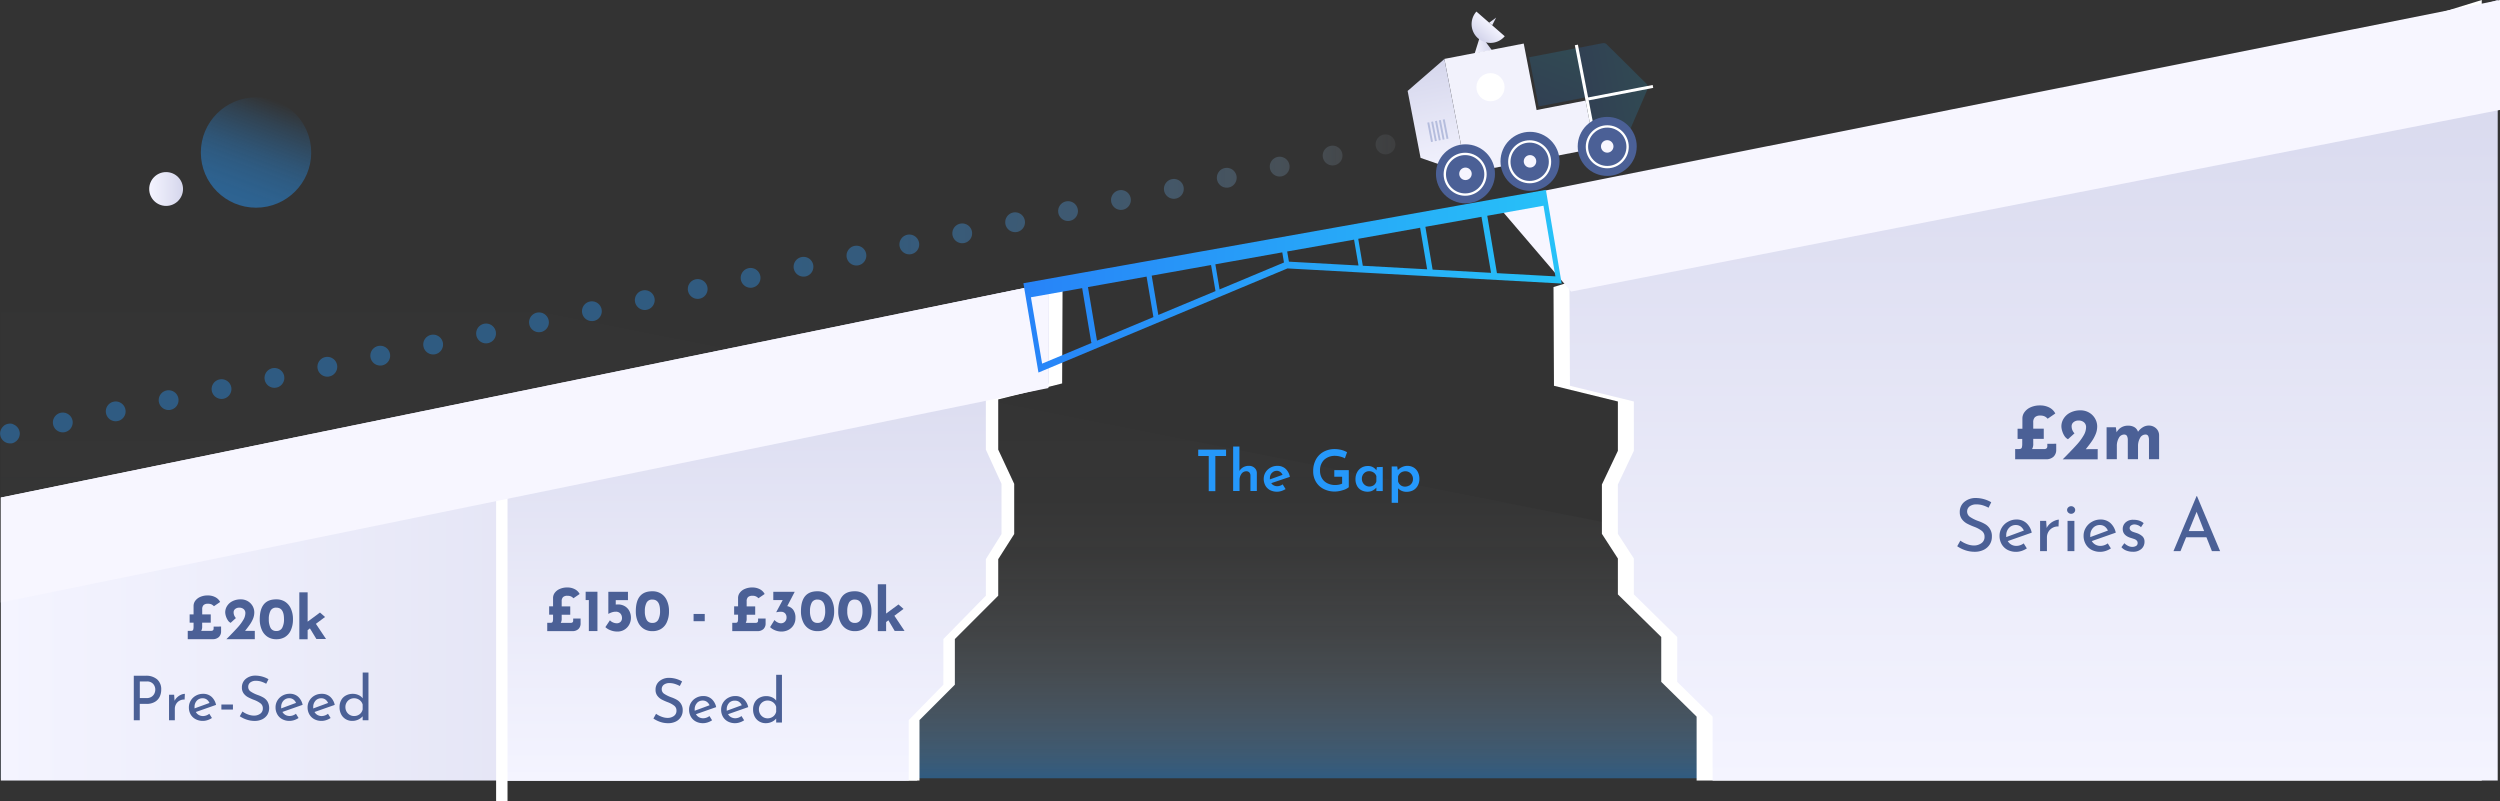<svg xmlns="http://www.w3.org/2000/svg" xmlns:xlink="http://www.w3.org/1999/xlink" viewBox="0 0 1095.37 351"><rect x="0" y="0" width="1095.37" height="351" fill="#333333" stroke="none"/><defs><linearGradient id="a" x1="546.87" y1="341" x2="546.87" y2="90" gradientUnits="userSpaceOnUse"><stop offset="0" stop-color="#2797f8"/><stop offset="0" stop-color="#2b99f8" stop-opacity="0.98"/><stop offset="0.04" stop-color="#52acf9" stop-opacity="0.8"/><stop offset="0.09" stop-color="#76bdfb" stop-opacity="0.63"/><stop offset="0.14" stop-color="#97cdfc" stop-opacity="0.48"/><stop offset="0.19" stop-color="#b4dbfd" stop-opacity="0.35"/><stop offset="0.25" stop-color="#cbe6fd" stop-opacity="0.24"/><stop offset="0.32" stop-color="#deeffe" stop-opacity="0.15"/><stop offset="0.39" stop-color="#edf6fe" stop-opacity="0.08"/><stop offset="0.49" stop-color="#f7fbff" stop-opacity="0.03"/><stop offset="0.62" stop-color="#fdfeff" stop-opacity="0.01"/><stop offset="1" stop-color="#fff" stop-opacity="0"/></linearGradient><linearGradient id="b" x1="0.22" y1="55.15" x2="633.48" y2="55.15" gradientTransform="translate(1.65 -2.85) rotate(0.56)" gradientUnits="userSpaceOnUse"><stop offset="0" stop-color="#2797f8"/><stop offset="0.37" stop-color="#2998f8" stop-opacity="0.99"/><stop offset="0.51" stop-color="#2f9bf8" stop-opacity="0.97"/><stop offset="0.61" stop-color="#39a0f9" stop-opacity="0.92"/><stop offset="0.68" stop-color="#48a7f9" stop-opacity="0.85"/><stop offset="0.75" stop-color="#5bb0fa" stop-opacity="0.76"/><stop offset="0.81" stop-color="#72bbfa" stop-opacity="0.65"/><stop offset="0.86" stop-color="#8fc9fb" stop-opacity="0.52"/><stop offset="0.91" stop-color="#b0d9fc" stop-opacity="0.37"/><stop offset="0.95" stop-color="#d4eafe" stop-opacity="0.2"/><stop offset="1" stop-color="#fbfdff" stop-opacity="0.02"/><stop offset="1" stop-color="#fff" stop-opacity="0"/></linearGradient><linearGradient id="c" x1="12.01" y1="123.95" x2="633.04" y2="123.95" xlink:href="#b"/><linearGradient id="d" x1="0.22" y1="192.75" x2="633.48" y2="192.75" xlink:href="#b"/><linearGradient id="e" x1="0.37" y1="232.99" x2="459.57" y2="232.99" gradientUnits="userSpaceOnUse"><stop offset="0" stop-color="#f4f4ff"/><stop offset="0.85" stop-color="#dadbef"/><stop offset="1" stop-color="#d5d6ec"/></linearGradient><linearGradient id="f" x1="891.02" y1="342" x2="891.02" y2="0" xlink:href="#e"/><linearGradient id="g" x1="340.47" y1="342" x2="340.47" y2="123.98" xlink:href="#e"/><linearGradient id="h" x1="448.4" y1="123.23" x2="684.25" y2="123.23" gradientUnits="userSpaceOnUse"><stop offset="0" stop-color="#2783f8"/><stop offset="0.75" stop-color="#27b2f8"/><stop offset="1" stop-color="#27c2f8"/></linearGradient><linearGradient id="i" x1="735.05" y1="44.73" x2="742.77" y2="44.73" gradientTransform="translate(-84.78 115.43) rotate(-10.95)" xlink:href="#e"/><linearGradient id="j" x1="778.85" y1="77" x2="806.86" y2="77" gradientTransform="translate(-84.78 115.43) rotate(-10.95)" xlink:href="#h"/><linearGradient id="k" x1="712.35" y1="99.53" x2="712.35" y2="48.32" gradientTransform="translate(-84.78 115.43) rotate(-10.95)" xlink:href="#e"/><linearGradient id="l" x1="765.55" y1="78.62" x2="780.54" y2="52.66" gradientTransform="translate(-45.05 -31.68) scale(0.94 1)" xlink:href="#h"/><linearGradient id="m" x1="-248.23" y1="149.12" x2="-240.01" y2="149.12" gradientTransform="matrix(-0.66, 0.75, -0.75, -0.66, 602.53, 295.61)" xlink:href="#e"/><linearGradient id="n" x1="743.88" y1="36.28" x2="747.31" y2="36.28" gradientTransform="translate(-84.78 115.43) rotate(-10.95)" xlink:href="#e"/><linearGradient id="o" x1="65.37" y1="82.81" x2="80.19" y2="82.81" xlink:href="#e"/><linearGradient id="p" x1="120.11" y1="108.92" x2="120.11" y2="60.55" gradientTransform="translate(29.64 -54.81) rotate(20.63)" gradientUnits="userSpaceOnUse"><stop offset="0" stop-color="#2797f8"/><stop offset="0.11" stop-color="#2797f8" stop-opacity="0.98"/><stop offset="0.23" stop-color="#2797f8" stop-opacity="0.92"/><stop offset="0.37" stop-color="#2797f8" stop-opacity="0.83"/><stop offset="0.51" stop-color="#2797f8" stop-opacity="0.7"/><stop offset="0.65" stop-color="#2797f8" stop-opacity="0.53"/><stop offset="0.8" stop-color="#2797f8" stop-opacity="0.33"/><stop offset="0.95" stop-color="#2797f8" stop-opacity="0.09"/><stop offset="1" stop-color="#2797f8" stop-opacity="0"/></linearGradient></defs><title>rover</title><polygon points="1093.37 341 0.37 341 0.37 90 1093.37 306.06 1093.37 341" style="opacity:0.4;fill:url(#a)"/><g style="opacity:0.4"><path d="M630.19,62.75a4.46,4.46,0,0,1-3.05-1.3,5.78,5.78,0,0,1-.53-.67,5.34,5.34,0,0,1-.39-.75,4.45,4.45,0,0,1-.24-.81,5,5,0,0,1-.08-.85,4.33,4.33,0,0,1,7.43-3,4.32,4.32,0,0,1,.54.66,5.28,5.28,0,0,1,.38.75,3.86,3.86,0,0,1,.24.82,4.24,4.24,0,0,1,0,1.69,4.5,4.5,0,0,1-.26.81,4.78,4.78,0,0,1-.4.74,4.94,4.94,0,0,1-.55.66A4.43,4.43,0,0,1,630.19,62.75Z" style="fill:url(#b)"/><path d="M23.27,186a4.35,4.35,0,0,1,3.35-5.14h0a4.35,4.35,0,0,1,5.14,3.34h0a4.35,4.35,0,0,1-3.36,5.14h0a4.27,4.27,0,0,1-.93.1h0A4.35,4.35,0,0,1,23.27,186Zm23.19-4.88A4.32,4.32,0,0,1,49.8,176h0a4.35,4.35,0,0,1,5.14,3.35h0a4.33,4.33,0,0,1-3.36,5.13h0a5,5,0,0,1-.93.09h0A4.32,4.32,0,0,1,46.46,181.08Zm23.18-4.87A4.33,4.33,0,0,1,73,171.08h0a4.33,4.33,0,0,1,5.13,3.35h0a4.32,4.32,0,0,1-3.35,5.12h0a3.38,3.38,0,0,1-.94.1h0A4.33,4.33,0,0,1,69.64,176.21Zm23.18-4.88a4.32,4.32,0,0,1,3.35-5.12h0a4.34,4.34,0,0,1,5.14,3.34h0A4.35,4.35,0,0,1,98,174.69h0a4.27,4.27,0,0,1-.93.1h0A4.35,4.35,0,0,1,92.82,171.33ZM116,166.47a4.33,4.33,0,0,1,3.35-5.13h0a4.34,4.34,0,0,1,5.14,3.34h0a4.35,4.35,0,0,1-3.36,5.14h0a5,5,0,0,1-.93.09h0A4.33,4.33,0,0,1,116,166.47Zm23.18-4.87a4.35,4.35,0,0,1,3.35-5.14h0a4.34,4.34,0,0,1,5.14,3.36h0a4.33,4.33,0,0,1-3.36,5.12h0a3.73,3.73,0,0,1-.93.1h0A4.35,4.35,0,0,1,139.18,161.6Zm23.19-4.88a4.31,4.31,0,0,1,3.34-5.12h0a4.32,4.32,0,0,1,5.14,3.34h0a4.35,4.35,0,0,1-3.36,5.14h0a3.7,3.7,0,0,1-.93.08h0A4.32,4.32,0,0,1,162.37,156.72Zm23.18-4.87a4.33,4.33,0,0,1,3.34-5.13h0a4.35,4.35,0,0,1,5.14,3.35h0a4.35,4.35,0,0,1-3.35,5.14h0a5,5,0,0,1-.94.09h0A4.33,4.33,0,0,1,185.55,151.85ZM208.73,147a4.35,4.35,0,0,1,3.35-5.14h0a4.34,4.34,0,0,1,5.13,3.34h0a4.33,4.33,0,0,1-3.35,5.14h0a4.29,4.29,0,0,1-.94.1h0A4.34,4.34,0,0,1,208.73,147Zm23.18-4.88a4.33,4.33,0,0,1,3.35-5.13h0a4.34,4.34,0,0,1,5.13,3.35h0a4.33,4.33,0,0,1-3.35,5.13h0a5,5,0,0,1-.94.09h0A4.33,4.33,0,0,1,231.91,142.11Zm23.18-4.87a4.33,4.33,0,0,1,3.35-5.13h0a4.34,4.34,0,0,1,5.14,3.35h0a4.35,4.35,0,0,1-3.36,5.14h0a4.23,4.23,0,0,1-.93.08h0A4.33,4.33,0,0,1,255.09,137.24Zm23.17-4.88a4.33,4.33,0,0,1,3.36-5.12h0a4.34,4.34,0,0,1,5.14,3.34h0a4.35,4.35,0,0,1-3.36,5.14h0a4.27,4.27,0,0,1-.93.1h0A4.37,4.37,0,0,1,278.26,132.36Zm23.2-4.86a4.32,4.32,0,0,1,3.34-5.13h0a4.32,4.32,0,0,1,5.13,3.35h0a4.32,4.32,0,0,1-3.35,5.13h0a4.88,4.88,0,0,1-.93.09h0A4.33,4.33,0,0,1,301.46,127.5Zm23.17-4.87a4.34,4.34,0,0,1,3.36-5.14h0a4.33,4.33,0,0,1,5.12,3.36h0a4.32,4.32,0,0,1-3.34,5.12h0a3.34,3.34,0,0,1-.94.1h0A4.34,4.34,0,0,1,324.63,122.63Zm23.18-4.87a4.34,4.34,0,0,1,3.36-5.13h0a4.31,4.31,0,0,1,5.12,3.34h0a4.34,4.34,0,0,1-3.34,5.14h0a4.27,4.27,0,0,1-.94.08h0A4.34,4.34,0,0,1,347.81,117.76ZM371,112.88a4.35,4.35,0,0,1,3.36-5.13h0a4.33,4.33,0,0,1,5.13,3.35h0a4.35,4.35,0,0,1-3.35,5.14h0a5,5,0,0,1-.94.09h0A4.35,4.35,0,0,1,371,112.88ZM394.18,108a4.34,4.34,0,0,1,3.35-5.14h0a4.33,4.33,0,0,1,5.13,3.36h0a4.33,4.33,0,0,1-3.35,5.12h0a4.33,4.33,0,0,1-.93.1h0A4.34,4.34,0,0,1,394.18,108Zm23.18-4.88A4.33,4.33,0,0,1,420.71,98h0a4.33,4.33,0,0,1,5.13,3.35h0a4.33,4.33,0,0,1-3.35,5.13h0a4.13,4.13,0,0,1-.93.09h0A4.33,4.33,0,0,1,417.36,103.14Zm23.18-4.87a4.33,4.33,0,0,1,3.35-5.13h0A4.33,4.33,0,0,1,449,96.49h0a4.34,4.34,0,0,1-3.34,5.14h0a4.32,4.32,0,0,1-.94.08h0A4.33,4.33,0,0,1,440.54,98.27Zm23.18-4.86a4.35,4.35,0,0,1,3.35-5.14h0a4.32,4.32,0,0,1,5.13,3.34h0a4.33,4.33,0,0,1-3.34,5.14h0a4.33,4.33,0,0,1-.93.1h0A4.36,4.36,0,0,1,463.72,93.41Zm23.18-4.88a4.34,4.34,0,0,1,3.36-5.13h0a4.31,4.31,0,0,1,5.12,3.35h0A4.33,4.33,0,0,1,492,91.88h0a5,5,0,0,1-.93.09h0A4.34,4.34,0,0,1,486.9,88.53Zm23.18-4.87a4.35,4.35,0,0,1,3.36-5.14h0a4.34,4.34,0,0,1,5.13,3.36h0A4.32,4.32,0,0,1,515.22,87h0a3.35,3.35,0,0,1-.93.1h0A4.35,4.35,0,0,1,510.08,83.66Zm23.18-4.87a4.34,4.34,0,0,1,3.36-5.13h0A4.33,4.33,0,0,1,541.75,77h0a4.34,4.34,0,0,1-3.35,5.14h0a5.08,5.08,0,0,1-.93.1h0A4.37,4.37,0,0,1,533.26,78.79Zm23.19-4.88a4.34,4.34,0,0,1,3.35-5.13h0a4.34,4.34,0,0,1,5.13,3.35h0a4.34,4.34,0,0,1-3.34,5.14h0a5.09,5.09,0,0,1-1,.09h0A4.34,4.34,0,0,1,556.45,73.91Zm23.18-4.86A4.34,4.34,0,0,1,583,63.91h0a4.34,4.34,0,0,1,5.12,3.36h0a4.32,4.32,0,0,1-3.34,5.12h0a4.33,4.33,0,0,1-.93.1h0A4.34,4.34,0,0,1,579.63,69.05Zm23.18-4.88A4.34,4.34,0,0,1,606.17,59h0a4.32,4.32,0,0,1,5.12,3.35h0A4.32,4.32,0,0,1,608,67.52h0a3.81,3.81,0,0,1-.94.1h0A4.36,4.36,0,0,1,602.81,64.17Z" style="fill:url(#c)"/><path d="M4.29,194.27a4.38,4.38,0,0,1-3-1.3,5.86,5.86,0,0,1-.54-.67,5.28,5.28,0,0,1-.38-.75,3.78,3.78,0,0,1-.24-.81,4.14,4.14,0,0,1-.08-.85,4.38,4.38,0,0,1,1.3-3A4.32,4.32,0,0,1,2,186.3a4.06,4.06,0,0,1,.75-.38,4,4,0,0,1,.82-.24,4.37,4.37,0,0,1,1.69,0A4.5,4.5,0,0,1,6,186a4.06,4.06,0,0,1,.74.4,4.38,4.38,0,0,1,.66.55A4.42,4.42,0,0,1,8.67,190a4.81,4.81,0,0,1-.1.85,3.33,3.33,0,0,1-.26.81,4.06,4.06,0,0,1-.4.74,4.86,4.86,0,0,1-.54.66,5.78,5.78,0,0,1-.67.53A5.34,5.34,0,0,1,6,194a4.45,4.45,0,0,1-.81.24A5,5,0,0,1,4.29,194.27Z" style="fill:url(#d)"/></g><polygon points="464.37 168 464.57 123.98 221.37 173.77 221.37 342 401.87 342 401.87 315.5 417.37 300 417.37 280 436.37 261 436.37 245 443.37 234 443.37 212 436.37 197 436.37 175 464.37 168" style="fill:#fff"/><polygon points="465.37 168 465.57 123.98 222.37 173.77 222.37 342 402.87 342 402.87 315.5 418.37 300 418.37 280 437.37 261 437.37 245 444.37 234 444.37 212 437.37 197 437.37 175 465.37 168" style="fill:#fff"/><polygon points="680.67 125.77 680.87 169.03 708.87 175.91 708.87 197.53 701.87 212.28 701.87 233.9 708.87 244.71 708.87 260.43 727.87 279.1 727.87 298.76 743.37 313.99 743.37 342 1087.37 342 1087.37 0 680.67 125.77" style="fill:#fff"/><polygon points="396.87 315.5 412.37 300 412.37 280 431.37 261 431.37 245 438.37 234 438.37 212 431.37 197 431.37 175 459.37 168 459.57 123.98 459.57 123.98 0.37 218 0.37 342 396.87 342 396.87 315.5" style="fill:url(#e)"/><polygon points="687.67 125.77 687.87 169.03 715.87 175.91 715.87 197.53 708.87 212.28 708.87 233.9 715.87 244.71 715.87 260.43 734.87 279.1 734.87 298.76 750.37 313.99 750.37 342 1094.37 342 1094.37 0 687.67 125.77" style="fill:url(#f)"/><polygon points="459.38 168 459.57 123.98 221.37 173.77 221.37 342 398.16 342 398.16 315.5 413.34 300 413.34 280 431.95 261 431.95 245 438.81 234 438.81 212 431.95 197 431.95 175 459.38 168" style="fill:url(#g)"/><path d="M68.84,297.66a5.66,5.66,0,0,1,1.8,4.46A7.14,7.14,0,0,1,70,305.2a5.33,5.33,0,0,1-2.13,2.32,7.1,7.1,0,0,1-3.71.89H61.24v7.18H58.62V296.07h5.24A7.26,7.26,0,0,1,68.84,297.66Zm-2.43,7.62a3.47,3.47,0,0,0,1.26-1.45,4.06,4.06,0,0,0,.37-1.66,3.75,3.75,0,0,0-.91-2.49,3.55,3.55,0,0,0-2.87-1.1h-3v7.29h2.89A4,4,0,0,0,66.41,305.28Z" style="fill:#4b6096"/><path d="M77.72,305.44a6.2,6.2,0,0,1,1.69-1.08A4.42,4.42,0,0,1,81,304l-.11,2.51a4.06,4.06,0,0,0-2.2.48,3.9,3.9,0,0,0-1.54,1.5,4,4,0,0,0-.55,2v5.1H74.06V304.41H76.3l.19,2.65A5.05,5.05,0,0,1,77.72,305.44Z" style="fill:#4b6096"/><path d="M91.7,312.73l1.16,1.86a7.64,7.64,0,0,1-1.93.93,6.44,6.44,0,0,1-2,.34,6.54,6.54,0,0,1-3.25-.77A5.41,5.41,0,0,1,83.51,313a6.16,6.16,0,0,1-.75-3.05,5.7,5.7,0,0,1,.82-3,5.94,5.94,0,0,1,2.26-2.16A6.3,6.3,0,0,1,89,304a5.34,5.34,0,0,1,3.66,1.28,6.59,6.59,0,0,1,2,3.57l-8.86,3.11a3.5,3.5,0,0,0,1.31,1.31,3.77,3.77,0,0,0,1.88.47A4.58,4.58,0,0,0,91.7,312.73ZM86.24,307a3.93,3.93,0,0,0-1,2.76,4.88,4.88,0,0,0,0,.62L91.78,308a3.78,3.78,0,0,0-1.15-1.48,3,3,0,0,0-1.85-.57A3.31,3.31,0,0,0,86.24,307Z" style="fill:#4b6096"/><path d="M102.06,308.68v2.21H97v-2.21Z" style="fill:#4b6096"/><path d="M114.46,298.64a7.75,7.75,0,0,0-2.24-.35,4,4,0,0,0-2.53.71,2.34,2.34,0,0,0-.93,2,2.32,2.32,0,0,0,1.09,2,14.13,14.13,0,0,0,3.12,1.53,13.92,13.92,0,0,1,2.55,1.17,5.21,5.21,0,0,1,1.73,1.76,5.86,5.86,0,0,1-.09,5.68,5.49,5.49,0,0,1-2.23,2,7.49,7.49,0,0,1-3.39.73,10.68,10.68,0,0,1-3.48-.58,12.14,12.14,0,0,1-3-1.47l1.17-2.08a9.36,9.36,0,0,0,2.4,1.28,7.5,7.5,0,0,0,2.62.53,4.71,4.71,0,0,0,2.74-.81,2.75,2.75,0,0,0,1.17-2.41,2.62,2.62,0,0,0-1-2.14,10.78,10.78,0,0,0-2.77-1.5,22.53,22.53,0,0,1-2.74-1.22,5.73,5.73,0,0,1-1.88-1.63,4.21,4.21,0,0,1-.78-2.61,4.72,4.72,0,0,1,1.61-3.71,6.45,6.45,0,0,1,4.17-1.5,11.54,11.54,0,0,1,5.86,1.57l-1,2A11.94,11.94,0,0,0,114.46,298.64Z" style="fill:#4b6096"/><path d="M129.66,312.73l1.16,1.86a7.64,7.64,0,0,1-1.93.93,6.42,6.42,0,0,1-2,.34,6.55,6.55,0,0,1-3.26-.77,5.39,5.39,0,0,1-2.14-2.12,6.06,6.06,0,0,1-.76-3.05,5.7,5.7,0,0,1,.82-3,5.94,5.94,0,0,1,2.26-2.16,6.33,6.33,0,0,1,3.13-.79,5.34,5.34,0,0,1,3.66,1.28,6.59,6.59,0,0,1,2,3.57l-8.86,3.11a3.5,3.5,0,0,0,1.31,1.31,3.77,3.77,0,0,0,1.88.47A4.56,4.56,0,0,0,129.66,312.73ZM124.2,307a3.93,3.93,0,0,0-1,2.76,4.88,4.88,0,0,0,0,.62l6.51-2.41a3.69,3.69,0,0,0-1.15-1.48,2.94,2.94,0,0,0-1.85-.57A3.33,3.33,0,0,0,124.2,307Z" style="fill:#4b6096"/><path d="M143.7,312.73l1.16,1.86a7.64,7.64,0,0,1-1.93.93,6.42,6.42,0,0,1-2,.34,6.55,6.55,0,0,1-3.26-.77,5.39,5.39,0,0,1-2.14-2.12,6.06,6.06,0,0,1-.76-3.05,5.7,5.7,0,0,1,.82-3,5.94,5.94,0,0,1,2.26-2.16A6.33,6.33,0,0,1,141,304a5.34,5.34,0,0,1,3.66,1.28,6.59,6.59,0,0,1,2,3.57l-8.86,3.11a3.5,3.5,0,0,0,1.31,1.31,3.77,3.77,0,0,0,1.88.47A4.56,4.56,0,0,0,143.7,312.73Zm-5.46-5.7a3.93,3.93,0,0,0-1,2.76,4.88,4.88,0,0,0,0,.62l6.51-2.41a3.69,3.69,0,0,0-1.15-1.48,2.94,2.94,0,0,0-1.85-.57A3.33,3.33,0,0,0,138.24,307Z" style="fill:#4b6096"/><path d="M161.44,294.67v20.92H158.9v-1.75a5.67,5.67,0,0,1-2,1.48,6.07,6.07,0,0,1-2.57.54,5.48,5.48,0,0,1-2.84-.75,5.2,5.2,0,0,1-2-2.12,6.65,6.65,0,0,1-.72-3.15,6.19,6.19,0,0,1,.76-3.14,4.93,4.93,0,0,1,2.08-2,6.25,6.25,0,0,1,3-.7,6,6,0,0,1,2.45.52,4.57,4.57,0,0,1,1.85,1.45V294.67Zm-3.85,18.25a3.57,3.57,0,0,0,1.31-2.11v-2.1a3.6,3.6,0,0,0-1.38-2,4,4,0,0,0-2.4-.77,3.75,3.75,0,0,0-3.27,1.88,3.87,3.87,0,0,0-.51,2,4,4,0,0,0,.51,2,3.78,3.78,0,0,0,1.38,1.4,3.62,3.62,0,0,0,1.89.51A3.94,3.94,0,0,0,157.59,312.92Z" style="fill:#4b6096"/><rect x="217.37" y="205" width="5" height="146" style="fill:#fff"/><path d="M295.63,299.64a7.65,7.65,0,0,0-2.24-.35,4,4,0,0,0-2.52.71,2.34,2.34,0,0,0-.93,2,2.32,2.32,0,0,0,1.09,2,14.13,14.13,0,0,0,3.12,1.53,13.92,13.92,0,0,1,2.55,1.17,5.07,5.07,0,0,1,2.42,4.61,5.2,5.2,0,0,1-.79,2.83,5.4,5.4,0,0,1-2.22,2,7.56,7.56,0,0,1-3.39.73,10.78,10.78,0,0,1-3.49-.58,12.24,12.24,0,0,1-2.94-1.47l1.16-2.08a9.61,9.61,0,0,0,2.41,1.28,7.49,7.49,0,0,0,2.61.53,4.74,4.74,0,0,0,2.75-.81,2.75,2.75,0,0,0,1.17-2.41,2.6,2.6,0,0,0-1-2.14,10.53,10.53,0,0,0-2.76-1.5,22.53,22.53,0,0,1-2.74-1.22,5.73,5.73,0,0,1-1.88-1.63,4.21,4.21,0,0,1-.78-2.61,4.71,4.71,0,0,1,1.6-3.71A6.45,6.45,0,0,1,293,297a11.51,11.51,0,0,1,5.86,1.57l-1,2A12,12,0,0,0,295.63,299.64Z" style="fill:#4b6096"/><path d="M310.84,313.73l1.16,1.86a7.64,7.64,0,0,1-1.93.93,6.44,6.44,0,0,1-2,.34,6.54,6.54,0,0,1-3.25-.77,5.41,5.41,0,0,1-2.15-2.12,6.16,6.16,0,0,1-.75-3.05,5.7,5.7,0,0,1,.82-3,5.94,5.94,0,0,1,2.26-2.16,6.3,6.3,0,0,1,3.13-.79,5.34,5.34,0,0,1,3.66,1.28,6.59,6.59,0,0,1,2,3.57l-8.86,3.11a3.5,3.5,0,0,0,1.31,1.31,3.77,3.77,0,0,0,1.88.47A4.58,4.58,0,0,0,310.84,313.73Zm-5.46-5.7a3.93,3.93,0,0,0-1,2.76,4.88,4.88,0,0,0,0,.62l6.51-2.41a3.78,3.78,0,0,0-1.15-1.48,3,3,0,0,0-1.85-.57A3.31,3.31,0,0,0,305.38,308Z" style="fill:#4b6096"/><path d="M324.88,313.73l1.16,1.86a7.64,7.64,0,0,1-1.93.93,6.44,6.44,0,0,1-2,.34,6.54,6.54,0,0,1-3.25-.77,5.41,5.41,0,0,1-2.15-2.12,6.16,6.16,0,0,1-.75-3.05,5.7,5.7,0,0,1,.82-3,5.94,5.94,0,0,1,2.26-2.16,6.3,6.3,0,0,1,3.13-.79,5.34,5.34,0,0,1,3.66,1.28,6.59,6.59,0,0,1,2,3.57L319,312.92a3.5,3.5,0,0,0,1.31,1.31,3.77,3.77,0,0,0,1.88.47A4.58,4.58,0,0,0,324.88,313.73Zm-5.46-5.7a3.93,3.93,0,0,0-1,2.76,4.88,4.88,0,0,0,0,.62L325,309a3.78,3.78,0,0,0-1.15-1.48A3,3,0,0,0,322,307,3.31,3.31,0,0,0,319.42,308Z" style="fill:#4b6096"/><path d="M342.61,295.67v20.92h-2.53v-1.75a5.76,5.76,0,0,1-2,1.48,6.08,6.08,0,0,1-2.58.54,5.44,5.44,0,0,1-2.83-.75,5.29,5.29,0,0,1-2-2.12,6.77,6.77,0,0,1-.71-3.15,6.29,6.29,0,0,1,.75-3.14,5,5,0,0,1,2.08-2,6.27,6.27,0,0,1,3-.7,5.88,5.88,0,0,1,2.44.52,4.44,4.44,0,0,1,1.85,1.45V295.67Zm-3.84,18.25a3.57,3.57,0,0,0,1.31-2.11v-2.1a3.6,3.6,0,0,0-1.38-2,4,4,0,0,0-2.4-.77,3.75,3.75,0,0,0-3.27,1.88,3.87,3.87,0,0,0-.51,2,4,4,0,0,0,.51,2,3.78,3.78,0,0,0,1.38,1.4,3.62,3.62,0,0,0,1.89.51A3.94,3.94,0,0,0,338.77,313.92Z" style="fill:#4b6096"/><path d="M96.87,274.52v2.1a3.34,3.34,0,0,1-1,2.51,3.74,3.74,0,0,1-2.74.92H82.26v-3.63h1.17a2.46,2.46,0,0,0,.84-.11.73.73,0,0,0,.41-.51,4.74,4.74,0,0,0,.13-1.28v-1.69H83.09v-3.64h1.72V265.5a3.81,3.81,0,0,1,.78-2.31,5.29,5.29,0,0,1,2.19-1.67,7.87,7.87,0,0,1,3.22-.63,7,7,0,0,1,3.34.76,4.94,4.94,0,0,1,2.12,2.1l-2.73,1.87a3.64,3.64,0,0,0-1-.78,3.68,3.68,0,0,0-1.64-.31,2.68,2.68,0,0,0-1.88.57,2.44,2.44,0,0,0-.61,1.85v2.24h3.74v3.64H88.58v1.58a3.62,3.62,0,0,1-.42,2h4.29c.76,0,1.15-.34,1.15-1v-.86Z" style="fill:#4b6096"/><path d="M111.64,276.42v3.63H99.19l1.4-1.4c1.63-1.66,2.89-3,3.78-4a19.53,19.53,0,0,0,2.24-3.06,5.87,5.87,0,0,0,.9-2.95,2.23,2.23,0,0,0-.73-1.74,2.82,2.82,0,0,0-1.93-.65,2.65,2.65,0,0,0-1.82.6,1.77,1.77,0,0,0-.67,1.35,3.66,3.66,0,0,0,1,2.6l-2.31,2.1a3.07,3.07,0,0,1-1.25-1.17,6.79,6.79,0,0,1-.83-1.79,6,6,0,0,1-.29-1.64,5.21,5.21,0,0,1,.81-2.77,5.77,5.77,0,0,1,2.35-2.11,7.77,7.77,0,0,1,3.65-.81,5.92,5.92,0,0,1,3.07.79,5.8,5.8,0,0,1,2.11,2.12,5.61,5.61,0,0,1,.75,2.81,7.25,7.25,0,0,1-.53,2.7,13.19,13.19,0,0,1-1.35,2.51c-.55.79-1.27,1.75-2.17,2.88Z" style="fill:#4b6096"/><path d="M117.41,279.13a6.77,6.77,0,0,1-2.6-2.94,11,11,0,0,1-1-4.85c0-5.85,2.42-8.77,7.25-8.73a6.92,6.92,0,0,1,3.7.95,6.83,6.83,0,0,1,2.6,2.94,10.93,10.93,0,0,1,1,4.84,11.19,11.19,0,0,1-1,4.93,6.55,6.55,0,0,1-2.6,2.9,7.18,7.18,0,0,1-3.7.91A6.87,6.87,0,0,1,117.41,279.13Zm6.25-4.07a7.89,7.89,0,0,0,.77-3.82q0-5-3.35-5a2.68,2.68,0,0,0-2.55,1.35,7.71,7.71,0,0,0-.75,3.72,8,8,0,0,0,.75,3.77,2.66,2.66,0,0,0,2.55,1.38A2.7,2.7,0,0,0,123.66,275.06Z" style="fill:#4b6096"/><path d="M135.79,275.32l-1,.76v4h-3.64V259.54h3.64v12.84l5.41-4,2.21,1.95-4,3,4.44,6.65h-4.23Z" style="fill:#4b6096"/><path d="M254.39,271v2.1a3.34,3.34,0,0,1-.95,2.51,3.78,3.78,0,0,1-2.75.92H239.77v-3.64h1.17a2.53,2.53,0,0,0,.85-.1.72.72,0,0,0,.4-.51,4.4,4.4,0,0,0,.13-1.28v-1.69h-1.71v-3.64h1.71V262a3.78,3.78,0,0,1,.78-2.3,5.26,5.26,0,0,1,2.2-1.67,7.79,7.79,0,0,1,3.21-.63,6.92,6.92,0,0,1,3.34.76,4.89,4.89,0,0,1,2.12,2.1l-2.73,1.87a3.59,3.59,0,0,0-1-.78,3.71,3.71,0,0,0-1.64-.31,2.7,2.7,0,0,0-1.89.57,2.48,2.48,0,0,0-.61,1.85v2.24h3.75v3.64h-3.75v1.58a3.66,3.66,0,0,1-.41,2H250c.76,0,1.14-.33,1.14-1V271Z" style="fill:#4b6096"/><path d="M261.77,259.28v17.23H258V262.92H256.6v-3.64Z" style="fill:#4b6096"/><path d="M273.76,265.61a5.22,5.22,0,0,1,2,2.12,6.3,6.3,0,0,1,.68,2.91,6.21,6.21,0,0,1-.78,3.08,5.84,5.84,0,0,1-2.13,2.2,5.78,5.78,0,0,1-3,.8,8.05,8.05,0,0,1-3-.56,6.33,6.33,0,0,1-2.29-1.39l2-3a3.57,3.57,0,0,0,1.34.95,4.23,4.23,0,0,0,1.68.37,2.26,2.26,0,0,0,1.61-.61,2.23,2.23,0,0,0,.65-1.7,2.84,2.84,0,0,0-.73-2,2.6,2.6,0,0,0-2-.76,5.15,5.15,0,0,0-1.53.22,9.23,9.23,0,0,0-1.72.74h0v-9.67h8.6v3.64h-5.35v1.95a5.36,5.36,0,0,1,.93-.06A5.76,5.76,0,0,1,273.76,265.61Z" style="fill:#4b6096"/><path d="M282.18,275.59a6.77,6.77,0,0,1-2.6-2.94,11,11,0,0,1-1-4.85c0-5.85,2.42-8.77,7.25-8.73a6.87,6.87,0,0,1,3.69.95,6.71,6.71,0,0,1,2.6,2.94,10.92,10.92,0,0,1,1,4.84,11.19,11.19,0,0,1-1,4.93,6.44,6.44,0,0,1-2.6,2.9,7.12,7.12,0,0,1-3.69.91A6.87,6.87,0,0,1,282.18,275.59Zm6.25-4.07a8,8,0,0,0,.77-3.82q0-5-3.35-5a2.68,2.68,0,0,0-2.55,1.35,7.59,7.59,0,0,0-.76,3.72,7.83,7.83,0,0,0,.76,3.77,2.66,2.66,0,0,0,2.55,1.38A2.7,2.7,0,0,0,288.43,271.52Z" style="fill:#4b6096"/><path d="M308.78,269v3.18h-4.89V269Z" style="fill:#4b6096"/><path d="M335.45,271v2.1a3.33,3.33,0,0,1-.94,2.51,3.78,3.78,0,0,1-2.75.92H320.84v-3.64H322a2.57,2.57,0,0,0,.85-.1.75.75,0,0,0,.4-.51,4.4,4.4,0,0,0,.13-1.28v-1.69h-1.72v-3.64h1.72V262a3.78,3.78,0,0,1,.78-2.3,5.26,5.26,0,0,1,2.2-1.67,7.79,7.79,0,0,1,3.21-.63,7,7,0,0,1,3.34.76,4.94,4.94,0,0,1,2.12,2.1l-2.73,1.87a3.2,3.2,0,0,0-2.65-1.09,2.7,2.7,0,0,0-1.89.57,2.44,2.44,0,0,0-.61,1.85v2.24h3.74v3.64h-3.74v1.58a3.56,3.56,0,0,1-.42,2H331c.77,0,1.15-.33,1.15-1V271Z" style="fill:#4b6096"/><path d="M347.52,267.15a5.74,5.74,0,0,1,1,3.62,5.7,5.7,0,0,1-3.12,5.24,6.76,6.76,0,0,1-3.07.71,7.37,7.37,0,0,1-2.69-.54,6.37,6.37,0,0,1-2.23-1.41l1.93-3.12a4.05,4.05,0,0,0,1.25,1,3.38,3.38,0,0,0,1.63.44,2.36,2.36,0,0,0,1.67-.69,2.46,2.46,0,0,0,.73-1.86,2.55,2.55,0,0,0-.65-1.82,2.36,2.36,0,0,0-1.77-.67,6.51,6.51,0,0,0-2,.23l-.08-.1,2.81-5.25h-4.11v-3.64h9.39l-3.28,6.29A4.32,4.32,0,0,1,347.52,267.15Z" style="fill:#4b6096"/><path d="M354.54,275.59a6.77,6.77,0,0,1-2.6-2.94,11,11,0,0,1-1-4.85c0-5.85,2.41-8.77,7.25-8.73a6.87,6.87,0,0,1,3.69.95,6.77,6.77,0,0,1,2.6,2.94,10.93,10.93,0,0,1,1,4.84,11.19,11.19,0,0,1-1,4.93,6.49,6.49,0,0,1-2.6,2.9,7.12,7.12,0,0,1-3.69.91A6.87,6.87,0,0,1,354.54,275.59Zm6.25-4.07a8,8,0,0,0,.77-3.82q0-5-3.36-5a2.67,2.67,0,0,0-2.54,1.35,7.59,7.59,0,0,0-.76,3.72,7.83,7.83,0,0,0,.76,3.77,2.66,2.66,0,0,0,2.54,1.38A2.7,2.7,0,0,0,360.79,271.52Z" style="fill:#4b6096"/><path d="M370.87,275.59a6.71,6.71,0,0,1-2.6-2.94,10.83,10.83,0,0,1-1-4.85c0-5.85,2.42-8.77,7.26-8.73a6.87,6.87,0,0,1,3.69.95,6.77,6.77,0,0,1,2.6,2.94,10.93,10.93,0,0,1,1,4.84,11.19,11.19,0,0,1-1,4.93,6.49,6.49,0,0,1-2.6,2.9,7.12,7.12,0,0,1-3.69.91A6.87,6.87,0,0,1,370.87,275.59Zm6.25-4.07a8,8,0,0,0,.77-3.82q0-5-3.36-5a2.7,2.7,0,0,0-2.55,1.35,7.71,7.71,0,0,0-.75,3.72,8,8,0,0,0,.75,3.77,2.68,2.68,0,0,0,2.55,1.38A2.71,2.71,0,0,0,377.12,271.52Z" style="fill:#4b6096"/><path d="M389.25,271.78l-1,.76v4h-3.64V256h3.64v12.84l5.41-4,2.21,1.95-4,3,4.45,6.65H392Z" style="fill:#4b6096"/><path d="M868.66,221.37A9.25,9.25,0,0,0,866,221a4.81,4.81,0,0,0-3,.84,2.87,2.87,0,0,0,.19,4.67,16.21,16.21,0,0,0,3.69,1.81,16.64,16.64,0,0,1,3,1.39,6,6,0,0,1,2.86,5.46,6.25,6.25,0,0,1-.93,3.36,6.48,6.48,0,0,1-2.64,2.37,8.87,8.87,0,0,1-4,.86,12.73,12.73,0,0,1-4.13-.68,13.9,13.9,0,0,1-3.49-1.75l1.38-2.46a11.6,11.6,0,0,0,2.85,1.52,9,9,0,0,0,3.1.62,5.58,5.58,0,0,0,3.25-1,3.23,3.23,0,0,0,1.39-2.85,3.1,3.1,0,0,0-1.17-2.54,12.75,12.75,0,0,0-3.28-1.78,26.85,26.85,0,0,1-3.25-1.44,6.92,6.92,0,0,1-2.22-1.93,5,5,0,0,1-.93-3.09,5.6,5.6,0,0,1,1.91-4.4,7.59,7.59,0,0,1,4.94-1.78,13.55,13.55,0,0,1,6.94,1.86l-1.18,2.4A13.88,13.88,0,0,0,868.66,221.37Z" style="fill:#4b6096"/><path d="M886.68,238.08l1.38,2.2a9.51,9.51,0,0,1-2.29,1.11,8.08,8.08,0,0,1-6.24-.51,6.44,6.44,0,0,1-2.55-2.52,7.32,7.32,0,0,1-.89-3.61,6.79,6.79,0,0,1,1-3.57,7,7,0,0,1,2.68-2.56,7.48,7.48,0,0,1,3.71-1,6.36,6.36,0,0,1,4.33,1.52,7.82,7.82,0,0,1,2.39,4.24l-10.5,3.69a4.27,4.27,0,0,0,1.55,1.55,4.45,4.45,0,0,0,2.23.56A5.45,5.45,0,0,0,886.68,238.08Zm-6.46-6.76a4.63,4.63,0,0,0-1.19,3.27,6.65,6.65,0,0,0,0,.73l7.72-2.85a4.52,4.52,0,0,0-1.36-1.76,3.58,3.58,0,0,0-2.2-.67A3.92,3.92,0,0,0,880.22,231.32Z" style="fill:#4b6096"/><path d="M898.22,229.43a7,7,0,0,1,2-1.27,5.61,5.61,0,0,1,1.85-.49l-.13,3a4.82,4.82,0,0,0-2.6.58,4.65,4.65,0,0,0-1.83,1.77,4.75,4.75,0,0,0-.65,2.42v6.05h-3V228.22h2.66l.22,3.13A6,6,0,0,1,898.22,229.43Z" style="fill:#4b6096"/><path d="M906.23,222.27a1.83,1.83,0,0,1,1.25-.48,1.76,1.76,0,0,1,1.23.48,1.58,1.58,0,0,1,0,2.36,1.73,1.73,0,0,1-1.23.49,1.79,1.79,0,0,1-1.25-.49,1.56,1.56,0,0,1,0-2.36Zm2.66,5.95v13.25h-3V228.22Z" style="fill:#4b6096"/><path d="M923.51,238.08l1.38,2.2a9.51,9.51,0,0,1-2.29,1.11,8.08,8.08,0,0,1-6.24-.51,6.35,6.35,0,0,1-2.54-2.52,7.22,7.22,0,0,1-.9-3.61,6.71,6.71,0,0,1,1-3.57,7.06,7.06,0,0,1,2.67-2.56,7.5,7.5,0,0,1,3.71-1,6.4,6.4,0,0,1,4.34,1.52,7.87,7.87,0,0,1,2.38,4.24l-10.5,3.69a4.22,4.22,0,0,0,1.56,1.55,4.41,4.41,0,0,0,2.22.56A5.43,5.43,0,0,0,923.51,238.08Zm-6.46-6.76a4.63,4.63,0,0,0-1.19,3.27,4.57,4.57,0,0,0,0,.73l7.71-2.85a4.52,4.52,0,0,0-1.36-1.76,3.57,3.57,0,0,0-2.19-.67A3.93,3.93,0,0,0,917.05,231.32Z" style="fill:#4b6096"/><path d="M931.66,241.24a5.13,5.13,0,0,1-2.16-1.5l1.28-1.73a6.12,6.12,0,0,0,1.68,1.18,4,4,0,0,0,1.74.42,3.24,3.24,0,0,0,1.73-.42,1.38,1.38,0,0,0,.67-1.27,1.45,1.45,0,0,0-.42-1.09,2.5,2.5,0,0,0-.94-.61c-.35-.13-.94-.32-1.78-.58q-3.39-1.08-3.39-3.87a3.82,3.82,0,0,1,1.23-2.85,4.76,4.76,0,0,1,3.44-1.18,8.29,8.29,0,0,1,2.5.35,6.3,6.3,0,0,1,2,1.12L938.07,231a3.5,3.5,0,0,0-1.29-.87,4.58,4.58,0,0,0-1.49-.35,2.68,2.68,0,0,0-1.54.43,1.4,1.4,0,0,0-.22,2.18,2.53,2.53,0,0,0,.86.57c.3.12.89.32,1.76.59A7,7,0,0,1,938.7,235a3.11,3.11,0,0,1,.91,2.34,4.14,4.14,0,0,1-1.35,3.17,5.37,5.37,0,0,1-3.8,1.24A7.69,7.69,0,0,1,931.66,241.24Z" style="fill:#4b6096"/><path d="M966.74,235.39h-8.89l-2.47,6.08h-3.07l10.11-24.1h.19l10.12,24.1h-3.59Zm-1-2.69-3.3-8.45L959,232.7Z" style="fill:#4b6096"/><path d="M900.93,194.43V197a4.08,4.08,0,0,1-1.17,3.09,4.65,4.65,0,0,1-3.38,1.14H882.94v-4.48h1.44a3,3,0,0,0,1-.13.9.9,0,0,0,.5-.62,5.93,5.93,0,0,0,.16-1.59v-2.08H884v-4.48h2.11v-4.54a4.63,4.63,0,0,1,1-2.83,6.51,6.51,0,0,1,2.7-2.07,9.73,9.73,0,0,1,4-.77,8.67,8.67,0,0,1,4.12.93,6.08,6.08,0,0,1,2.6,2.59l-3.36,2.31a4.08,4.08,0,0,0-1.24-1,4.37,4.37,0,0,0-2-.39,3.29,3.29,0,0,0-2.32.71,3,3,0,0,0-.75,2.27v2.75h4.61v4.48h-4.61v2a4.48,4.48,0,0,1-.51,2.47h5.28c.94,0,1.4-.42,1.4-1.25v-1.06Z" style="fill:#4b6096"/><path d="M919.1,196.77v4.48H903.77l1.73-1.73q3-3.08,4.66-4.93a23.06,23.06,0,0,0,2.75-3.76,7.22,7.22,0,0,0,1.1-3.63,2.7,2.7,0,0,0-.89-2.14,3.4,3.4,0,0,0-2.37-.8,3.25,3.25,0,0,0-2.24.73,2.2,2.2,0,0,0-.83,1.67,4.45,4.45,0,0,0,1.25,3.2l-2.85,2.59a4,4,0,0,1-1.54-1.44,8.08,8.08,0,0,1-1-2.21,7.07,7.07,0,0,1-.35-2,6.39,6.39,0,0,1,1-3.4,7.14,7.14,0,0,1,2.89-2.61,9.64,9.64,0,0,1,4.5-1,7.34,7.34,0,0,1,3.78,1,7,7,0,0,1,2.59,2.61,6.88,6.88,0,0,1,.93,3.46,8.74,8.74,0,0,1-.66,3.32,15.86,15.86,0,0,1-1.66,3.09q-1,1.46-2.68,3.54Z" style="fill:#4b6096"/><path d="M944.72,187.71a4.16,4.16,0,0,1,1.29,3v10.5h-4.44v-8.64a3.93,3.93,0,0,0-.36-1.59,1.27,1.27,0,0,0-1.12-.59,2.71,2.71,0,0,0-2.44,1.52,7,7,0,0,0-.88,3.57v5.73h-4.48v-8.64a3.58,3.58,0,0,0-.39-1.59,1.39,1.39,0,0,0-1.18-.59,2.65,2.65,0,0,0-2.37,1.52,6.94,6.94,0,0,0-.86,3.51v5.79H923v-14h4.06l.32,2.21a5.5,5.5,0,0,1,5.06-2.91,5.21,5.21,0,0,1,2.8.69,3.55,3.55,0,0,1,1.52,2,7,7,0,0,1,2.12-2,4.94,4.94,0,0,1,2.55-.74A4.61,4.61,0,0,1,944.72,187.71Z" style="fill:#4b6096"/><path d="M537.2,197v2.8h-4.7v15.4h-2.9v-15.4H525V197Z" style="fill:#2598fb"/><path d="M549.68,205a3,3,0,0,1,1,2.29v7.85h-2.8v-6.85a2.07,2.07,0,0,0-.49-1.3,1.73,1.73,0,0,0-1.31-.5,2.56,2.56,0,0,0-2.14,1.12,4.59,4.59,0,0,0-.84,2.83v4.7h-2.8v-19.5h2.75v10.72a4.58,4.58,0,0,1,1.66-1.64,5,5,0,0,1,2.49-.61A3.52,3.52,0,0,1,549.68,205Z" style="fill:#2598fb"/><path d="M562,212.22l1.28,2.07a8.44,8.44,0,0,1-1.83.84,6,6,0,0,1-1.87.31,6.62,6.62,0,0,1-3.17-.72,5.13,5.13,0,0,1-2-2,6,6,0,0,1-.71-2.93,5.38,5.38,0,0,1,.8-2.85,5.84,5.84,0,0,1,2.18-2.06,6,6,0,0,1,3-.76,5.19,5.19,0,0,1,3.57,1.26,6.31,6.31,0,0,1,1.9,3.56L557,211.69a2.73,2.73,0,0,0,1.13,1,3.3,3.3,0,0,0,1.55.35A4.17,4.17,0,0,0,562,212.22Zm-4.76-5a3.44,3.44,0,0,0-.84,2.4,2.31,2.31,0,0,0,0,.43l5.55-2a3.27,3.27,0,0,0-1-1.27,2.5,2.5,0,0,0-1.63-.5A2.8,2.8,0,0,0,557.26,207.24Z" style="fill:#2598fb"/><path d="M588.31,214.78a11.48,11.48,0,0,1-3.41.59,10.72,10.72,0,0,1-5-1.15,8.2,8.2,0,0,1-3.35-3.17,8.81,8.81,0,0,1-1.18-4.56,10.41,10.41,0,0,1,1.26-5.27,8.44,8.44,0,0,1,3.4-3.33,9.93,9.93,0,0,1,4.69-1.12,12.07,12.07,0,0,1,3,.36,10.42,10.42,0,0,1,2.49,1l-.95,2.7a7.58,7.58,0,0,0-2-.77,8.61,8.61,0,0,0-2.16-.33,6.83,6.83,0,0,0-4.93,1.73,6.37,6.37,0,0,0-1.8,4.82,6.23,6.23,0,0,0,.84,3.26,5.59,5.59,0,0,0,2.35,2.19,7.44,7.44,0,0,0,3.46.78,8.4,8.4,0,0,0,1.68-.17,4.65,4.65,0,0,0,1.35-.46v-3h-3.43V206h6.35v7.47A7,7,0,0,1,588.31,214.78Z" style="fill:#2598fb"/><path d="M605.85,204.59v10.58h-2.8v-1.53a6.07,6.07,0,0,1-1.55,1.24,4.53,4.53,0,0,1-2.28.56,5.66,5.66,0,0,1-2.72-.64,4.59,4.59,0,0,1-1.9-1.88,6.09,6.09,0,0,1-.7-3,6.24,6.24,0,0,1,.72-3,5.16,5.16,0,0,1,4.6-2.73,4.31,4.31,0,0,1,3.85,1.9l.2-1.43Zm-3.92,8a3.11,3.11,0,0,0,1.12-1.66v-2.3a2.9,2.9,0,0,0-1.17-1.57,3.36,3.36,0,0,0-2-.6,3,3,0,0,0-2.25.93,3.27,3.27,0,0,0-.93,2.39,3.38,3.38,0,0,0,.45,1.73,3.42,3.42,0,0,0,1.2,1.22,3.32,3.32,0,0,0,3.56-.14Z" style="fill:#2598fb"/><path d="M619.35,204.82a4.76,4.76,0,0,1,1.87,2,6.44,6.44,0,0,1,.68,3,5.86,5.86,0,0,1-.74,3,4.94,4.94,0,0,1-2,2,6.38,6.38,0,0,1-3,.67,5.09,5.09,0,0,1-2-.42,4.54,4.54,0,0,1-1.6-1.15v6.37h-2.8V204.39h2.43l.25,1.58a6.14,6.14,0,0,1,1.91-1.35,5.46,5.46,0,0,1,2.36-.5A5.18,5.18,0,0,1,619.35,204.82Zm-2,8a3.43,3.43,0,0,0,1.26-1.19,3.07,3.07,0,0,0,.48-1.7,3.4,3.4,0,0,0-.94-2.44,3.12,3.12,0,0,0-2.31-1,3.47,3.47,0,0,0-2.07.6,3.4,3.4,0,0,0-1.21,1.68v2.12a3,3,0,0,0,1.09,1.68,3.17,3.17,0,0,0,2,.65A3.51,3.51,0,0,0,617.31,212.78Z" style="fill:#2598fb"/><polygon points="459.37 170 459.57 123.98 0.37 218 0.37 264 459.37 170" style="fill:#f7f6ff"/><polygon points="654.37 88 688.37 127.76 1095.37 48.16 1095.37 0 654.37 88" style="fill:#f7f6ff"/><path d="M677.82,86.13l-.49-2.94L448.4,124.1l.11.66h0l6.31,37.47h0l.18,1,109.1-45.62,120.15,6.62-.12-.67h0l-6.32-37.47ZM456.6,159.32l-4.9-29.07,22.45-4,4,23.94.44-.07Zm48.76-20.39-24.72,10.33-3.95-23.48,25.68-4.59Zm27.21-11.39L507.52,138l-2.9-17.23,26-4.65Zm30-12.53-28.21,11.8-1.85-11,29.32-5.24Zm32.65,1.32-30.48-1.68-.76-4.46L593.28,105ZM625.3,118l-28.19-1.56-2-11.81,27.11-4.84Zm28,1.54-25.61-1.41-3.16-18.75L649.11,95Zm28.19,1.55-25.61-1.41-4.24-25.14,24.63-4.4Z" style="fill:url(#h)"/><polygon points="646.11 23.49 648.66 15.32 653.69 22.02 646.11 23.49" style="fill:url(#i)"/><path d="M721.45,36.75,704,19.46a2,2,0,0,0-1.81-.55l-11.92,2.3,8.48,43.89,11.93-2.31a2,2,0,0,0,1.47-1.19l9.73-22.54A2.09,2.09,0,0,0,721.45,36.75Z" style="opacity:0.16;fill:url(#j)"/><rect x="668.28" y="46.65" width="28.72" height="21.36" transform="translate(1.53 130.65) rotate(-10.95)" style="fill:#f2f2fc"/><rect x="637.38" y="22.04" width="35.41" height="51.03" transform="translate(2.89 125.24) rotate(-10.95)" style="fill:#f2f2fc"/><polygon points="632.85 25.87 616.75 39.84 622.42 69.18 642.58 76.15 632.85 25.87" style="fill:url(#k)"/><rect x="695.54" y="40.03" width="28.97" height="1.3" transform="translate(5.19 135.55) rotate(-10.95)" style="fill:#fff"/><rect x="626.18" y="53.62" width="0.86" height="8.65" transform="translate(0.4 120.03) rotate(-10.95)" style="fill:#b5bddd"/><rect x="627.88" y="53.29" width="0.86" height="8.65" transform="translate(0.49 120.34) rotate(-10.95)" style="fill:#b5bddd"/><rect x="629.58" y="52.96" width="0.86" height="8.65" transform="translate(0.58 120.66) rotate(-10.95)" style="fill:#b5bddd"/><rect x="631.27" y="52.63" width="0.86" height="8.65" transform="translate(0.68 120.98) rotate(-10.95)" style="fill:#b5bddd"/><rect x="632.97" y="52.3" width="0.86" height="8.65" transform="translate(0.77 121.29) rotate(-10.95)" style="fill:#b5bddd"/><rect x="694.31" y="19.34" width="1.37" height="45.26" transform="translate(4.67 132.72) rotate(-10.95)" style="fill:#fff"/><rect x="671.92" y="22.99" width="20.64" height="21.94" transform="translate(5.96 130.15) rotate(-10.95)" style="opacity:0.16;fill:url(#l)"/><circle cx="704.2" cy="64.15" r="12.93" style="fill:#4b6096"/><circle cx="704.2" cy="64.15" r="2.74" style="fill:#f7f6ff"/><circle cx="642.09" cy="76.16" r="12.93" style="fill:#4b6096"/><circle cx="642.09" cy="76.16" r="2.74" style="fill:#f7f6ff"/><path d="M646.89,5.07A8.23,8.23,0,1,0,659.3,15.88Z" style="fill:url(#m)"/><polygon points="652.48 9.94 653.79 11.08 655.54 7.7 652.48 9.94" style="fill:url(#n)"/><circle cx="670.37" cy="70.69" r="12.93" style="fill:#4b6096"/><circle cx="670.37" cy="70.69" r="2.74" style="fill:#f7f6ff"/><circle cx="653.06" cy="38.21" r="6.17" style="fill:#fff"/><circle cx="641.95" cy="76.35" r="8.91" style="fill:none;stroke:#fff;stroke-miterlimit:10;stroke-width:1.029px"/><circle cx="670.22" cy="70.88" r="8.91" style="fill:none;stroke:#fff;stroke-miterlimit:10;stroke-width:1.029px"/><circle cx="704.22" cy="64.31" r="8.91" style="fill:none;stroke:#fff;stroke-miterlimit:10;stroke-width:1.029px"/><circle cx="72.78" cy="82.81" r="7.41" style="fill:url(#o)"/><circle cx="112.18" cy="66.82" r="24.18" style="opacity:0.48;fill:url(#p)"/></svg>